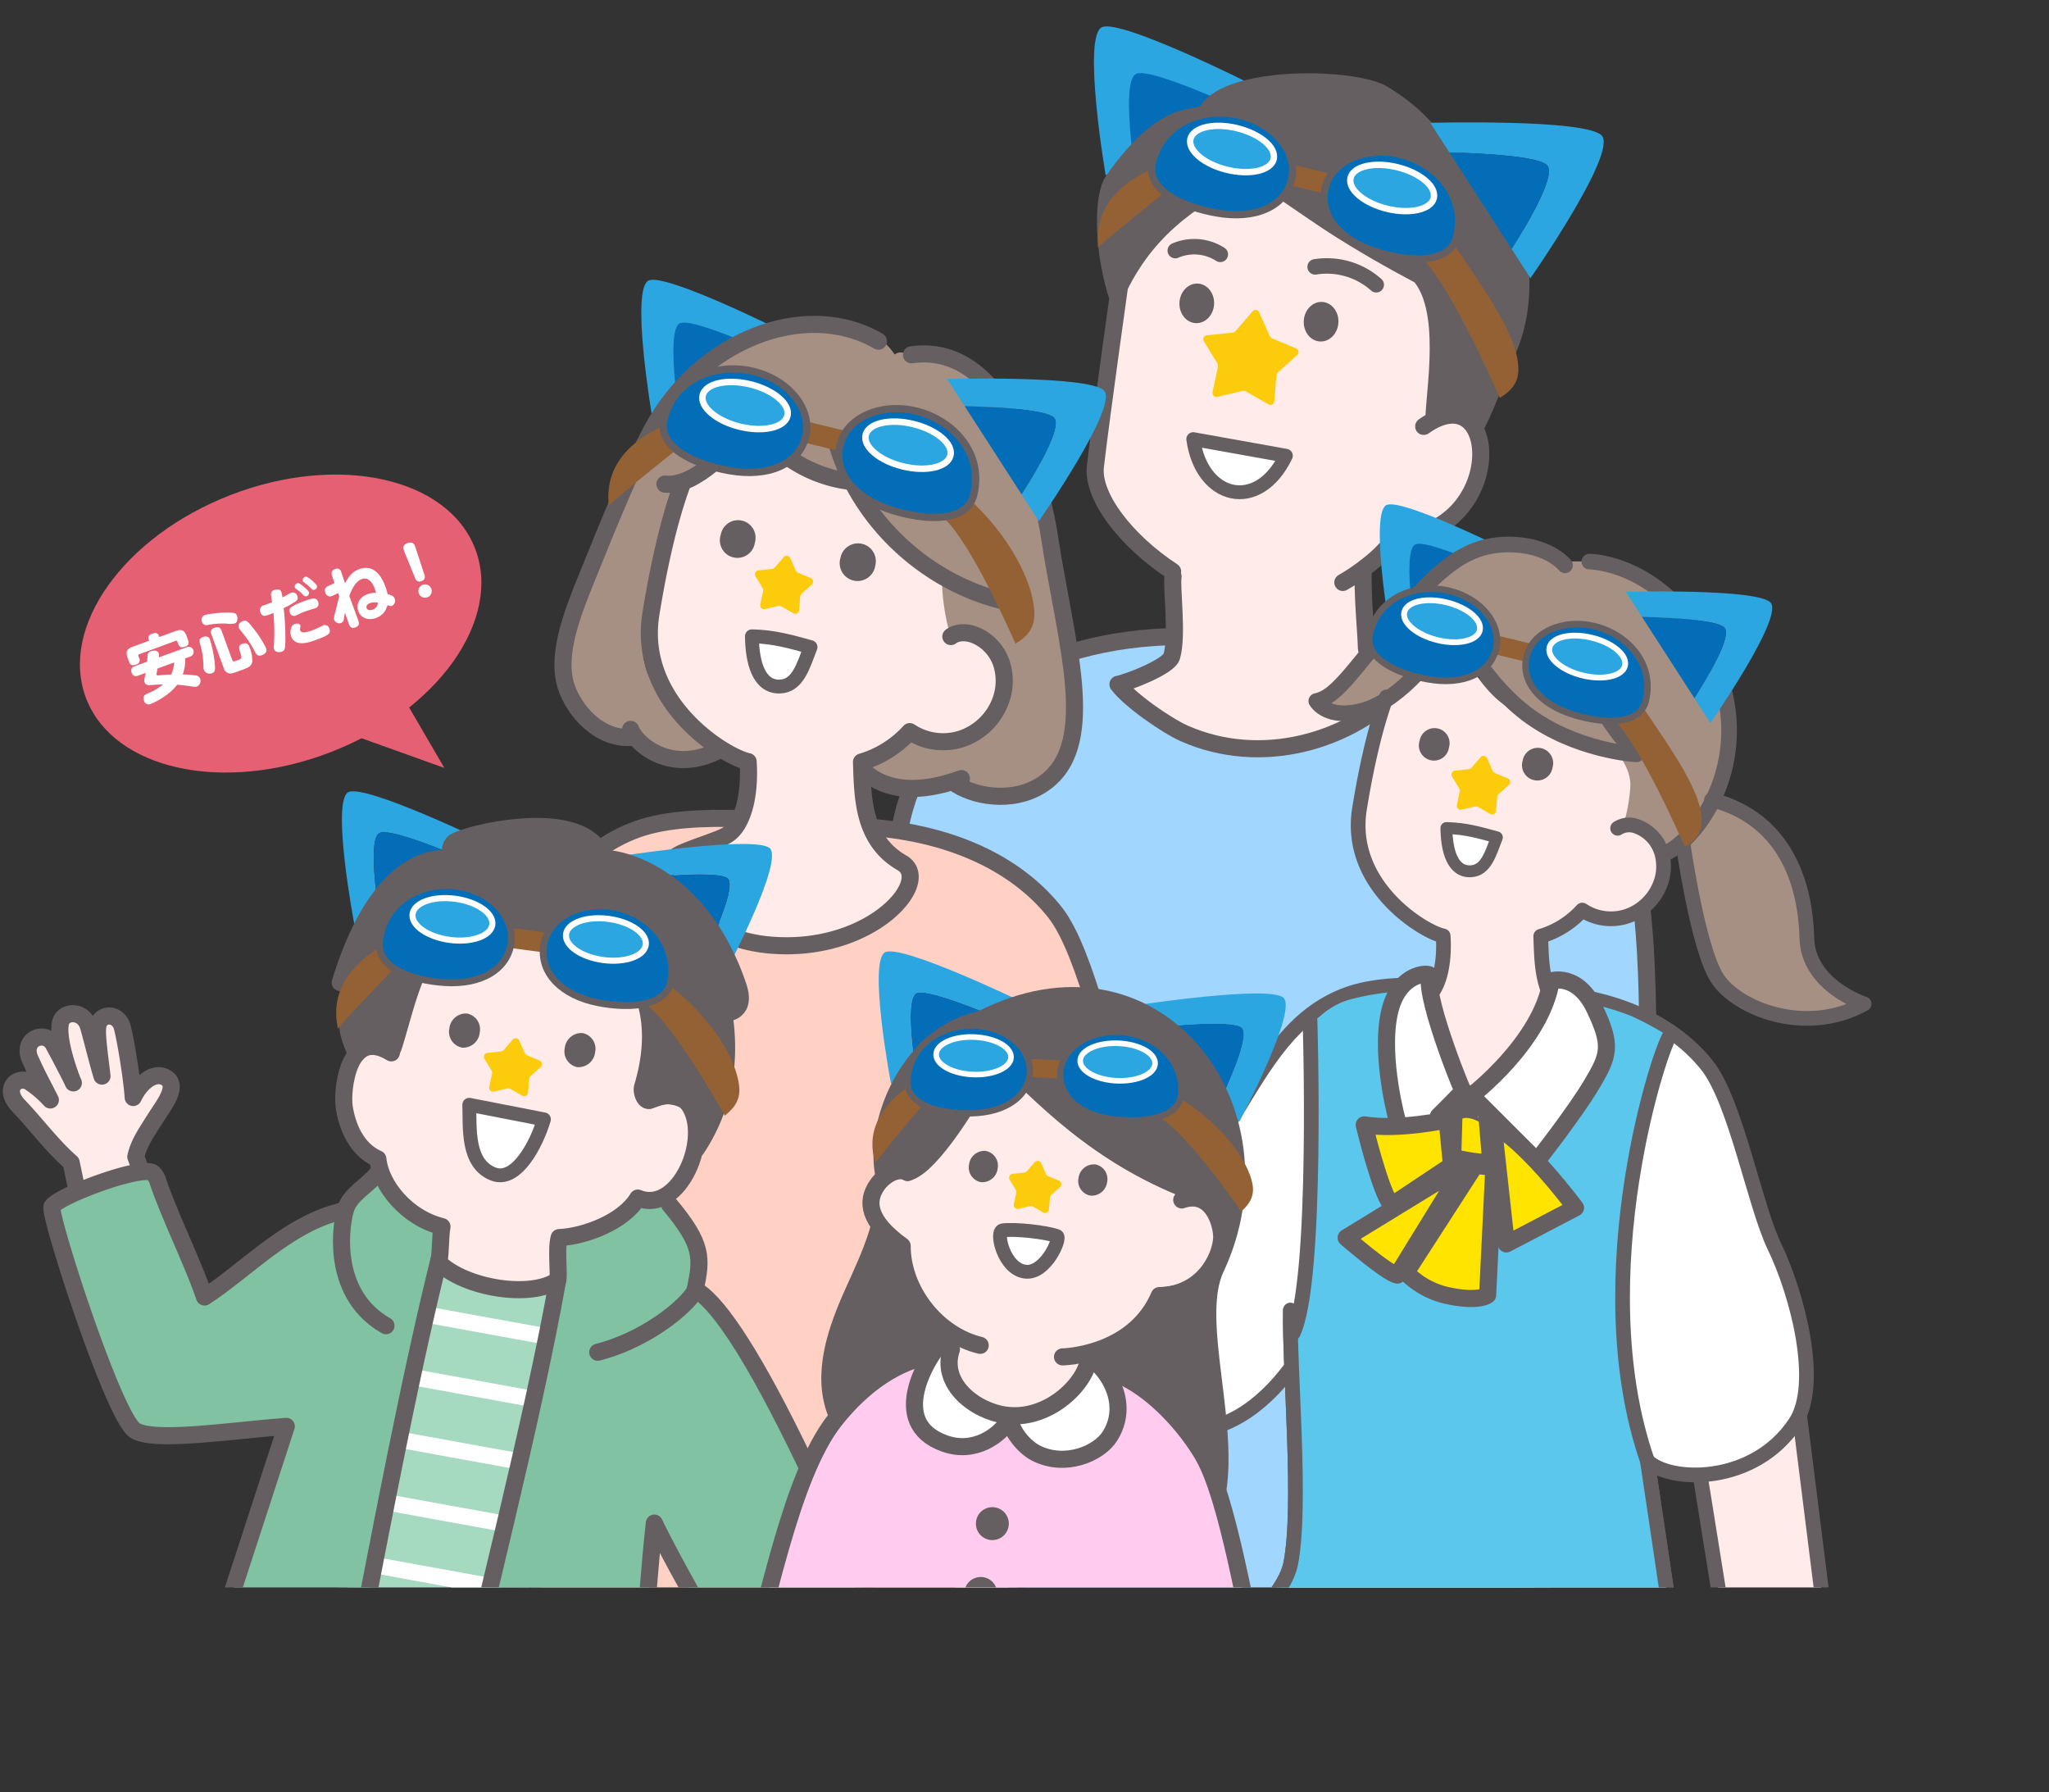 <svg xmlns="http://www.w3.org/2000/svg" xmlns:xlink="http://www.w3.org/1999/xlink" width="600.271" height="524.946" viewBox="0 0 600.271 524.946">
  <rect x="0" y="0" width="600.271" height="524.946" fill="#333333" stroke="none"/>
  <defs>
    <clipPath id="clip-path">
      <rect id="長方形_415" data-name="長方形 415" width="600.27" height="464.966" fill="none"/>
    </clipPath>
    <clipPath id="clip-path-2">
      <rect id="長方形_420" data-name="長方形 420" width="600.271" height="524.946" fill="none"/>
    </clipPath>
    <clipPath id="clip-path-3">
      <rect id="長方形_421" data-name="長方形 421" width="117.612" height="87.285" fill="none"/>
    </clipPath>
  </defs>
  <g id="グループ_29216" data-name="グループ 29216" transform="translate(-815.974 -13750)">
    <g id="グループ_388" data-name="グループ 388" transform="translate(815.974 13750)">
      <g id="グループ_385" data-name="グループ 385">
        <g id="グループ_384" data-name="グループ 384" clip-path="url(#clip-path)">
          <path id="パス_6586" data-name="パス 6586" d="M323.915,51.345s-7.044-41.279-.966-43.438S366.62,24.681,366.62,24.681Z" fill="#2ca6e0"/>
          <path id="パス_6587" data-name="パス 6587" d="M333.736,58.715s-6.174-35.287-.766-37.147S371.761,35.82,371.761,35.82Z" fill="#036eb7"/>
          <path id="パス_6588" data-name="パス 6588" d="M290.293,478.464c22.548,10.26,59.773,12.514,91.02,9.445,22.859-2.245,31.723-6.786,56.205-16.828,10.37-4.253,40.3-21.7,40.3-32.9,0-24.464,9.971-143.662,1.548-182.5-8.411-38.785-61.629-66.382-79.112-67.035-21.62-.808-37.054-2.939-58.057-2.147-43.289,1.631-71.055,24.018-77.9,53.079-7.949,33.742-30.05,215.054,13.077,222.151" fill="#a1d6ff"/>
          <path id="パス_6589" data-name="パス 6589" d="M290.293,478.464c22.548,10.26,59.773,12.514,91.02,9.445,22.859-2.245,31.723-6.786,56.205-16.828,10.37-4.253,40.3-21.7,40.3-32.9,0-24.464,9.971-143.662,1.548-182.5-8.411-38.785-61.629-66.382-79.112-67.035-21.62-.808-37.054-2.939-58.057-2.147-43.289,1.631-71.055,24.018-77.9,53.079-7.949,33.742-30.05,215.054,13.077,222.151" fill="none" stroke="#655f61" stroke-linecap="round" stroke-linejoin="round" stroke-width="5.007"/>
          <line id="線_83" data-name="線 83" x1="5.888" y2="153.395" transform="translate(422.582 294.461)" fill="none" stroke="#655f61" stroke-linecap="round" stroke-linejoin="round" stroke-width="5.007"/>
          <path id="パス_6590" data-name="パス 6590" d="M327.514,200.44c4.162-1.525,14.1-4.022,15.744-8.137,3-7.472-.069-15.423.4-23.459-11.825-8.4-23.3-22.673-22.748-32.281,1.024-17.664,7.194-53.307,8.6-62.34,9.388-19.163,28-29.51,43.351-21.183,43.582-18.927,50.554,37.507,44.812,71.67,21.361-14.993,25.287,32.5-9.98,34.194-3.256,4.258-5.659,7.959-8.34,9.321-.621,6.519.588,13.769.906,20.413,2.643,4.019,7.324,7.484,10.57,11.036.571.625-13.911,25.964-53.854,18.4-10.075-1.907-24.669-9.14-29.452-17.638" fill="#ffebe9"/>
          <path id="パス_6591" data-name="パス 6591" d="M433.876,126.808c2.071-1.784,8.93-20.6,10.049-23.091,7.31-16.305,3.688-36.6-1.27-45.347-3.489-6.156-11.422-12.567-17.973-15.241-4.347-7.309-10.371-13.016-18.435-17.861-8.917-5.357-46.792-6.26-54.333,5.45-1.59,2.469-11.453-2.74-27.934,20.872-3.838,5.5-3.51,22.6,1.248,36.748,1.439.714,1.2.378,3.135.66,8.344-19.613,21.326-27.931,36.936-36.474,7.392,3.882,16.4,10.685,24.2,15.7s16.193,9.857,24.934,14.5c8.151,10.5,2.335,36.508,3.236,41.99,3.312-3.77,13.2-4.408,16.211,2.1" fill="#655f61"/>
          <path id="パス_6592" data-name="パス 6592" d="M417.083,124.892c22.64-16.074,24.65,31.524-8.7,32.806-3.186,5.137-10.8,10.54-14.989,12.9" fill="none" stroke="#655f61" stroke-linecap="round" stroke-linejoin="round" stroke-width="5.007"/>
          <path id="パス_6593" data-name="パス 6593" d="M329.2,74.918c-1.1,8.337-6.215,44.074-8.295,61.644-1.042,8.8,8.879,21.806,22.621,30.817" fill="none" stroke="#655f61" stroke-linecap="round" stroke-linejoin="round" stroke-width="5.007"/>
          <path id="パス_6594" data-name="パス 6594" d="M399.343,168.225c-.125,7.723.848,16.765.954,21.587.047,2.168,8.672,9.264,11.593,10.391-16.223,17.449-42.713,24.492-65,14.593-5.145-2.285-16.029-9.829-19.376-14.356,3.054-.59,14.856-5.156,15.744-8.137,1.838-6.165-.143-20.258.4-23.459" fill="none" stroke="#655f61" stroke-linecap="round" stroke-linejoin="round" stroke-width="5.007"/>
          <path id="パス_6595" data-name="パス 6595" d="M286.877,397.8c-5.34-8.568-14.192-18.9-19.532-27.473,3.186-2.526,3.737-7.341,2.387-11.176s-3.089-.732-5.865-3.7c3.252-14.636,16.5-32.126,18.443-34.052" fill="none" stroke="#655f61" stroke-linecap="round" stroke-linejoin="round" stroke-width="5.047"/>
          <path id="パス_6596" data-name="パス 6596" d="M349.572,128.619c2.431,17.565,19.025,21.724,27.143,4.866Z" fill="#fff"/>
          <path id="パス_6597" data-name="パス 6597" d="M349.572,128.619c2.431,17.565,19.025,21.724,27.143,4.866Z" fill="none" stroke="#655f61" stroke-linecap="round" stroke-linejoin="round" stroke-width="4.054"/>
          <path id="パス_6598" data-name="パス 6598" d="M385.277,78.165a21.732,21.732,0,0,1,17.9,5.244" fill="none" stroke="#655f61" stroke-linecap="round" stroke-linejoin="round" stroke-width="4.53"/>
          <path id="パス_6599" data-name="パス 6599" d="M357.5,74.5a14.142,14.142,0,0,0-13.193-1.1" fill="none" stroke="#655f61" stroke-linecap="round" stroke-linejoin="round" stroke-width="4.53"/>
          <path id="パス_6600" data-name="パス 6600" d="M381.952,93.92c.2-3.2,2.626-5.653,5.425-5.481s4.91,2.9,4.713,6.1-2.626,5.653-5.425,5.481-4.91-2.906-4.713-6.105" fill="#655f61"/>
          <path id="パス_6601" data-name="パス 6601" d="M345.538,88.544c.2-3.2,2.626-5.653,5.425-5.481s4.91,2.9,4.713,6.1-2.626,5.653-5.425,5.481-4.91-2.906-4.713-6.105" fill="#655f61"/>
          <path id="パス_6602" data-name="パス 6602" d="M469.192,39.65c-4.926-4.884-50.177-3.673-50.177-3.673l5.584,8.659c11.686.332,26.039,1.245,28.586,3.72,2.662,2.585-4.349,15.076-10.331,24.583l5.508,8.54s25.756-36.945,20.83-41.829" fill="#2ca6e0"/>
          <path id="パス_6603" data-name="パス 6603" d="M453.185,48.355c-2.546-2.474-16.9-3.388-28.585-3.72l18.254,28.3c5.982-9.507,12.993-22,10.331-24.583" fill="#036eb7"/>
          <path id="パス_6604" data-name="パス 6604" d="M191.019,121.876s-6.448-37.788-.884-39.765,39.977,15.356,39.977,15.356Z" fill="#2ca6e0"/>
          <path id="パス_6605" data-name="パス 6605" d="M200.009,128.623s-5.652-32.3-.7-34.005,35.51,13.046,35.51,13.046Z" fill="#036eb7"/>
          <path id="パス_6606" data-name="パス 6606" d="M315.425,461.419s-14.762-92.532-15.255-93.9c9.188-5.914,37.645-2.575,37.645-2.575l12.082,96.48" fill="#ffebe9"/>
          <path id="パス_6607" data-name="パス 6607" d="M315.425,461.419s-14.762-92.532-15.255-93.9c9.188-5.914,37.645-2.575,37.645-2.575l12.082,96.48" fill="none" stroke="#655f61" stroke-linecap="round" stroke-linejoin="round" stroke-width="5.047"/>
          <path id="パス_6608" data-name="パス 6608" d="M167.166,350.47c-.4,19.782,4.008,66.829.081,86.342-1.827,9.082-12.075,17.431-12.353,20.924-.536,6.739,2.66,13.723,7.5,15.739,78.236,32.6,139.6,17.663,138.848,12.639-8.684-58.255-12.557-84.386-12.557-84.386,7.45,7.45,36.256,8.428,50.392-12.987,8.642-13.091.777-43.533-7.122-59.933-6.808-14.137-13.171-49.3-22.906-61.605s-27.527-23.148-55.715-25.02c-23.039-1.53-50.411-5.1-66.573.683-18.887,6.752-28.066,23.737-38.6,40.8s-15.571,38.27-29.293,52.9c-6.5,6.925-11.1,11.786-15.458,21.117-6.711,14.366,9.319,31.278,25.028,33.422s29.168-7.991,38.653-20.7" fill="#ffd0c4"/>
          <path id="パス_6609" data-name="パス 6609" d="M167.166,350.47c-.4,19.782,4.008,66.829.081,86.342-1.827,9.082-12.075,17.431-12.353,20.924-.536,6.739,2.66,13.723,7.5,15.739,78.236,32.6,139.6,17.663,138.848,12.639-8.684-58.255-12.557-84.386-12.557-84.386,7.45,7.45,36.256,8.428,50.392-12.987,8.642-13.091.777-43.533-7.122-59.933-6.808-14.137-13.171-49.3-22.906-61.605s-27.527-23.148-55.715-25.02c-23.039-1.53-50.411-5.1-66.573.683-18.887,6.752-28.066,23.737-38.6,40.8s-15.571,38.27-29.293,52.9c-6.5,6.925-11.1,11.786-15.458,21.117-6.711,14.366,9.319,31.278,25.028,33.422s29.168-7.991,38.653-20.7" fill="none" stroke="#655f61" stroke-linecap="round" stroke-linejoin="round" stroke-width="5.007"/>
          <path id="パス_6610" data-name="パス 6610" d="M278.565,186.441c1.889-1.427,4.561-1.348,6.788-.545a13.659,13.659,0,0,1,8.07,8.484,16.762,16.762,0,0,1-.653,11.829,18.521,18.521,0,0,1-11.243,10.247,17.6,17.6,0,0,1-15-2.166,30.9,30.9,0,0,1-14.136,8.9c-1.065,34.632,16.784,26.765,14.191,33.518-.654,1.7-3.759,12.291-15.324,16.811-22.554,8.814-52.459-2.444-54.891-13.358-2.684-12.049,9.163-11.334,16.4-15.444,5.054-2.871,7.058-12.354,6.407-21.646-6.633-1.345-34.268-15.506-30.114-41.557,1.873-11.748,6.6-28.429,10.489-39.33,8.229-3.311,14.56-9.985,20.349-17.308,5.572,9.07,15.773,15.121,28.129,16.554l10.5,12.51a50.123,50.123,0,0,0,7.622,7.838,50.031,50.031,0,0,0,7.484,4.455l14.932,7.752c-3.278,3.573-6.172,7.5-10,12.452" fill="#ffebe9"/>
          <path id="パス_6611" data-name="パス 6611" d="M211.987,219.827c-7.386-3.46-12.7-9.092-17.7-15.535a32,32,0,0,1-4.465-6.906c-2.651-6.239-1.112-13.373.464-19.966q4.263-17.826,8.525-35.651c7.945-3.429,15.322-11.019,21.061-17.5,8.23,6.8,18.22,14.893,29.1,17.251,3.875,4.536,7.307,10.242,11.535,15.351s9.331,9.642,15.416,12.277a63.8,63.8,0,0,0,2.634,17.514c4.2-.728,6.9-1.791,10.1,1.038a15.848,15.848,0,0,1,4.121,18.51c-2.539,4.817-10.56,16.827-26.22,9.914a23.835,23.835,0,0,1-14.153,6.851c.465,8.821,21.4,10.359,26.187,6.1,10.155,3.045,20.218,6.758,28.053-.235,12.688-11.322,6.976-31-.084-77.384C304.9,140.588,296.49,98.2,266.614,103.627c-1.761-.212-3.119-.889-4.514.208-4.042-6.2-11.252-8.478-18.771-9.477-12.164-1.616-34.571,5.849-43.873,18.594C183.28,135.116,177.132,157.1,166.8,182.515c-8.908,21.918,10.281,34.943,18.9,33.4,8.956,12.368,27.354,4.413,26.284,3.912" fill="#a69083"/>
          <path id="パス_6612" data-name="パス 6612" d="M199.853,141.751c-4.2,11.339-7.3,26.394-9.175,38.142-4.154,26.051,21.856,41.838,28.489,43.182.651,9.292-1.353,18.775-6.406,21.646-2.637,1.5-10.856,3.906-14,5.633-11.251,6.183,4.3,24.375,26.489,26.419,29.736,2.74,48.294-18.7,38.972-24.052-11.593-6.651-11.482-19.363-11.838-29.527a30.9,30.9,0,0,0,14.136-8.9,17.594,17.594,0,0,0,15,2.166,18.518,18.518,0,0,0,11.243-10.247,16.762,16.762,0,0,0,.653-11.829,13.662,13.662,0,0,0-8.069-8.484c-2.227-.8-4.9-.881-6.789.545" fill="none" stroke="#655f61" stroke-linecap="round" stroke-linejoin="round" stroke-width="5.007"/>
          <path id="パス_6613" data-name="パス 6613" d="M194.786,141.795c9.047,1.012,19.577-11.061,25.2-17.384" fill="none" stroke="#655f61" stroke-linecap="round" stroke-linejoin="round" stroke-width="5.007"/>
          <path id="パス_6614" data-name="パス 6614" d="M216.836,115.881a39.769,39.769,0,0,0,32.871,25.2" fill="none" stroke="#655f61" stroke-linecap="round" stroke-linejoin="round" stroke-width="5.007"/>
          <path id="パス_6615" data-name="パス 6615" d="M245.263,130.215c7.23,24.387,29.607,43.562,54.813,46.971" fill="none" stroke="#655f61" stroke-linecap="round" stroke-linejoin="round" stroke-width="5.007"/>
          <path id="パス_6616" data-name="パス 6616" d="M267.022,103.915c29.369-4.091,38.742,42.274,40.4,53.135,4.693,30.829,14.314,59.966-.781,71.784-8.269,6.475-20.071,4.92-26.333,1" fill="none" stroke="#655f61" stroke-linecap="round" stroke-linejoin="round" stroke-width="5.007"/>
          <path id="パス_6617" data-name="パス 6617" d="M253.3,226.1c6.364,5.522,15.8,6.525,28.36,1.944" fill="none" stroke="#655f61" stroke-linecap="round" stroke-linejoin="round" stroke-width="5.007"/>
          <path id="パス_6618" data-name="パス 6618" d="M257.34,99.933c-21.682-12.59-52.486-.01-66.3,25.847-6.318,11.824-12.342,26.6-19.394,44.1-3.5,8.683-8.784,21.525-5.88,30.9,2.277,7.349,9.931,16.291,19.942,15.13" fill="none" stroke="#655f61" stroke-linecap="round" stroke-linejoin="round" stroke-width="5.007"/>
          <path id="パス_6619" data-name="パス 6619" d="M184.743,213.63c1.636,4.421,12.011,13.4,25.934,6.067" fill="none" stroke="#655f61" stroke-linecap="round" stroke-linejoin="round" stroke-width="5.007"/>
          <path id="パス_6620" data-name="パス 6620" d="M237.452,189.542c-5.556-1.532-10.613-3.043-17.177-3.173.085,7.459,1.944,14.945,8.229,14.715,5.271-.194,6.811-6.066,8.948-11.542" fill="#fff"/>
          <path id="パス_6621" data-name="パス 6621" d="M237.452,189.542c-5.556-1.532-10.613-3.043-17.177-3.173.085,7.459,1.944,14.945,8.229,14.715C233.775,200.89,235.315,195.018,237.452,189.542Z" fill="none" stroke="#655f61" stroke-linecap="round" stroke-linejoin="round" stroke-width="4.054"/>
          <path id="パス_6622" data-name="パス 6622" d="M221.14,158.957a5.135,5.135,0,1,0-9.981-2.346,5.149,5.149,0,1,0,9.981,2.346" fill="#655f61"/>
          <path id="パス_6623" data-name="パス 6623" d="M256.4,165.755a5.225,5.225,0,1,0-10.167-2.385,5.236,5.236,0,1,0,10.167,2.385" fill="#655f61"/>
          <path id="パス_6624" data-name="パス 6624" d="M225.419,248.356c-4.532-3.505-41.5,2.071-41.5,2.071l5.454,6.532c9.612-.912,21.47-1.616,23.808.154,2.444,1.85-2.038,12.8-5.979,21.2l5.38,6.443s17.37-32.891,12.838-36.4" fill="#2ca6e0"/>
          <path id="パス_6625" data-name="パス 6625" d="M213.18,257.113c-2.338-1.77-14.2-1.066-23.808-.154l17.83,21.35c3.94-8.4,8.422-19.346,5.978-21.2" fill="#036eb7"/>
          <path id="パス_6626" data-name="パス 6626" d="M102.2,231.946c5.363-2.016,39.055,14.19,39.055,14.19l-7.135,4.638c-8.918-3.7-20.044-7.862-22.8-6.858-2.88,1.049-1.818,12.832-.523,22.018l-7.037,4.574s-6.924-36.546-1.561-38.562" fill="#2ca6e0"/>
          <path id="パス_6627" data-name="パス 6627" d="M111.32,243.916c2.755-1,13.881,3.158,22.8,6.858L110.8,265.933c-1.295-9.186-2.357-20.968.523-22.017" fill="#036eb7"/>
          <path id="パス_6628" data-name="パス 6628" d="M118.836,364.605c-12.484,44.828-16.485,94.575-21.195,140.839l47.783,8.145,28.634-140.545Z" fill="#a5d9c0"/>
          <path id="パス_6629" data-name="パス 6629" d="M118.836,364.605c-12.484,44.828-16.485,94.575-21.195,140.839l47.783,8.145,28.634-140.545Z" fill="none" stroke="#655f61" stroke-linecap="round" stroke-linejoin="round" stroke-width="5.007"/>
          <line id="線_84" data-name="線 84" x2="40.569" y2="7.381" transform="translate(124.024 384.877)" fill="none" stroke="#fff" stroke-linecap="round" stroke-linejoin="round" stroke-width="4.769"/>
          <line id="線_85" data-name="線 85" x2="40.569" y2="7.381" transform="translate(118.848 402.97)" fill="none" stroke="#fff" stroke-linecap="round" stroke-linejoin="round" stroke-width="4.769"/>
          <line id="線_86" data-name="線 86" x2="40.569" y2="7.381" transform="translate(113.672 421.063)" fill="none" stroke="#fff" stroke-linecap="round" stroke-linejoin="round" stroke-width="4.769"/>
          <line id="線_87" data-name="線 87" x2="40.569" y2="7.381" transform="translate(108.496 439.156)" fill="none" stroke="#fff" stroke-linecap="round" stroke-linejoin="round" stroke-width="4.769"/>
          <line id="線_88" data-name="線 88" x2="40.569" y2="7.381" transform="translate(103.32 457.249)" fill="none" stroke="#fff" stroke-linecap="round" stroke-linejoin="round" stroke-width="4.769"/>
          <path id="パス_6630" data-name="パス 6630" d="M58.985,389.333c-6.559-16.819-13.118-33.638-19.192-50.522.847-4.03,3.376-7.461,5.536-10.968s7.012-9.32,3.708-11.886-7.715.7-10.016,5.5c-.407-6.478-2.785-20.045-3.476-21.429-1.775-3.558-6.229-3.086-6.875.463-.461,2.528.624,9.393,1.208,14.7-1.39-4.528-3.513-13.331-4.087-14.924-1.627-4.52-7.184-4.122-8.02-.872-1.358,5.275,3.612,17.777,3.719,17.784s-3.873-7.723-5.875-11.347c-2.363-4.278-9.413-1.541-6.806,4.342,2.049,4.626,3.663,7.488,5.944,12a33.418,33.418,0,0,0-6.088-5.237c-3.286-2.061-8.219,1.726-3.132,7.039,5.033,5.258,9.576,11.482,15.324,16.553L32.093,394.74" fill="#ffebe9"/>
          <path id="パス_6631" data-name="パス 6631" d="M58.985,389.333c-6.559-16.819-13.118-33.638-19.192-50.522.847-4.03,3.376-7.461,5.536-10.968s7.012-9.32,3.708-11.886-7.715.7-10.016,5.5c-.407-6.478-2.785-20.045-3.476-21.429-1.775-3.558-6.229-3.086-6.875.463-.461,2.528.624,9.393,1.208,14.7-1.39-4.528-3.513-13.331-4.087-14.924-1.627-4.52-7.184-4.122-8.02-.872-1.358,5.275,3.612,17.777,3.719,17.784s-3.873-7.723-5.875-11.347c-2.363-4.278-9.413-1.541-6.806,4.342,2.049,4.626,3.663,7.488,5.944,12a33.418,33.418,0,0,0-6.088-5.237c-3.286-2.061-8.219,1.726-3.132,7.039,5.033,5.258,9.576,11.482,15.324,16.553L32.093,394.74" fill="none" stroke="#655f61" stroke-linecap="round" stroke-linejoin="round" stroke-width="5.007"/>
          <path id="パス_6632" data-name="パス 6632" d="M232.964,422.422c4.375,10.745,29.752,61.544,28.8,63-.852,1.3-26.321,18.135-35.044,19.882-2.7.541-30.394-49.117-35.031-59.188-3.012,28.1-3.215,47.988-6.227,76.084-14.9,1.254-39.507-2.678-54.1-5.825,9.685-42.4,24.223-100.888,32.168-143.338.5-2.323-.215-8.229.29-10.552,9.413-1.238,18.256-4.823,23.464-12.761a15.7,15.7,0,0,0,6.3,1.608,3.876,3.876,0,0,1,1.746.31,3.436,3.436,0,0,1,1.027,1.038c2.38,3.213,6.93,11.825,7.882,15.408,2.419,9.094,0,9.625-.568,9.659-.316.019,16.33,12.818,29.3,44.672" fill="#80c2a2"/>
          <path id="パス_6633" data-name="パス 6633" d="M128.63,368.9c-10.32,41.38-21.352,102.437-29.292,142.568-14.607-3.1-28.648-5.836-41.725-13.077l26.256-80.6c-17.739,1.384-38.57,4.646-44.278,1.228C33.383,415.3,14.305,356.1,15.231,353.5c1.032-2.893,26.436-12.5,29.588-9.918a5.678,5.678,0,0,1,1.5,2.648c3.72,10.7,9.881,22.948,13.6,33.653C77.943,364.4,95.069,353.4,100.08,352.2c2.5-.6,7.166-6.832,10.825-9.194,2.43,4.036,10.559,15.957,18.574,16.274-.2,2.744-.5,8.241-.849,9.626" fill="#80c2a2"/>
          <path id="パス_6634" data-name="パス 6634" d="M196.188,352.86c9.766,11.733,9.456,15.476,7.478,24.89-.559,2.656-12.146,14.052-28.546,18.324" fill="none" stroke="#655f61" stroke-linecap="round" stroke-linejoin="round" stroke-width="5.007"/>
          <path id="パス_6635" data-name="パス 6635" d="M110.75,343.478c-3.049,3.943-8.393,6.3-9.652,11.133-1.669,6.415-3.378,24.946,11.969,33.687" fill="none" stroke="#655f61" stroke-linecap="round" stroke-linejoin="round" stroke-width="5.007"/>
          <path id="パス_6636" data-name="パス 6636" d="M194.479,281.993c2.8,6.087,3.9,27.353-4.211,40.285,3.36-1.861,9.089-2.075,11.38,1.051,7.1,9.686-2.706,32.612-14.8,27.587-4.136,6.956-15.532,11.242-23.033,11.572-.976,3.515.088,10.5-.44,12.5-7.816,5.437-27.069,2.385-34.816-5.185.591-3.113.383-7.551.922-10.53-10.4-2.568-18.04-12.1-18.781-19.821-6.3-2.76-9.013-9.587-9.865-15.232-.745-4.934,1.163-23.681,13.809-15.84-5.478-15.634,11.537-45.088,18.815-49.27,6.419-3.687,53.25,5.985,61.022,22.88" fill="#ffebe9"/>
          <path id="パス_6637" data-name="パス 6637" d="M194.479,281.993c2.8,6.087,3.9,27.353-4.211,40.285,3.36-1.861,9.089-2.075,11.38,1.051,7.1,9.686-2.706,32.612-14.8,27.587-4.136,6.956-15.532,11.242-23.033,11.572-.976,3.515.088,10.5-.44,12.5-7.816,5.437-27.069,2.385-34.816-5.185.591-3.113.383-7.551.922-10.53-10.4-2.568-18.04-12.1-18.781-19.821-6.3-2.76-9.013-9.587-9.865-15.232-.745-4.934,1.163-23.681,13.809-15.84-5.478-15.634,11.537-45.088,18.815-49.27C139.876,255.426,186.707,265.1,194.479,281.993Z" fill="none" stroke="#655f61" stroke-linecap="round" stroke-linejoin="round" stroke-width="5.007"/>
          <path id="パス_6638" data-name="パス 6638" d="M204.041,336.484c8.493-12.774,10.172-26.7,7.9-40.381,1.591,1.165,4.021-.156,4.67-2.017s.069-3.907-.575-5.77c-3.174-9.181-7.994-17.911-14.883-24.759s-15.953-11.714-24.562-12.228c-5.178-15.962-40.857-6.942-43.6-4.569-1.542,1.332-1.428,4.466.563,4.9-11.273-1.778-24.749,6.361-33.883,36.131a10.981,10.981,0,0,0,5.54,0c-3.985,8.572-4.8,12.371-.738,20.906,3.337-5.21,9.877-.96,10.167-.939.793.059,4.117-15.084,7.305-22.072,3.044-6.674,10.324-16.2,18.648-20.113,14.776,5.433,27.649,16.84,33.414,21.448,3.382,2.7,7.111-2.888,7.546-5.968,8.471,7.8,11.59,20.948,6.693,37.293-.427,1.426.593,4.348,2.021,3.928,2.27-.667,3.858-1.59,6.324-1.268,8.314,1.088,8.253,8.035,7.449,15.475" fill="#655f61"/>
          <path id="パス_6639" data-name="パス 6639" d="M204.041,336.484c8.493-12.774,10.172-26.7,7.9-40.381,1.591,1.165,4.021-.156,4.67-2.017s.069-3.907-.575-5.77c-3.174-9.181-7.994-17.911-14.883-24.759s-15.953-11.714-24.562-12.228c-5.178-15.962-40.857-6.942-43.6-4.569-1.542,1.332-1.428,4.466.563,4.9-11.273-1.778-24.749,6.361-33.883,36.131a10.981,10.981,0,0,0,5.54,0c-3.985,8.572-4.8,12.371-.738,20.906,3.337-5.21,9.877-.96,10.167-.939.793.059,4.117-15.084,7.305-22.072,3.044-6.674,10.324-16.2,18.648-20.113,14.776,5.433,27.649,16.84,33.414,21.448,3.382,2.7,7.111-2.888,7.546-5.968,8.471,7.8,11.59,20.948,6.693,37.293-.427,1.426.593,4.348,2.021,3.928,2.27-.667,3.858-1.59,6.324-1.268C204.906,322.1,204.845,329.044,204.041,336.484Z" fill="none" stroke="#655f61" stroke-linecap="round" stroke-linejoin="round" stroke-width="5.007"/>
          <path id="パス_6640" data-name="パス 6640" d="M101.1,354.612c-15.759,2.936-29.024,17.442-41.176,25.275-3.719-10.7-9.881-22.949-13.6-33.653a5.678,5.678,0,0,0-1.5-2.648C41.667,341,16.263,350.611,15.231,353.5c-.926,2.6,18.152,61.8,24.36,65.515,5.709,3.418,26.54.157,44.278-1.228q-13.128,40.3-26.255,80.6c13.076,7.241,26.9,10.75,41.5,13.854C107.634,469.6,118.31,410.282,128.63,368.9" fill="none" stroke="#655f61" stroke-linecap="round" stroke-linejoin="round" stroke-width="5.007"/>
          <path id="パス_6641" data-name="パス 6641" d="M203.665,377.75c5.758,2.964,15.321,16.285,29.3,44.672,5.125,10.407,29.752,61.544,28.8,63-.852,1.3-26.321,18.135-35.044,19.882-2.7.541-30.394-49.118-35.031-59.189-3.012,28.1-3.215,47.989-6.227,76.085-14.9,1.254-39.507-2.678-54.1-5.825,9.685-42.4,24.5-99.408,32.019-141.388" fill="none" stroke="#655f61" stroke-linecap="round" stroke-linejoin="round" stroke-width="5.007"/>
          <path id="パス_6642" data-name="パス 6642" d="M137.478,323.587c.216,6.761-.771,17.169,6.97,20.261,6.764,2.7,12.727-8.63,14.9-15.989Z" fill="#fff"/>
          <path id="パス_6643" data-name="パス 6643" d="M137.478,323.587c.216,6.761-.771,17.169,6.97,20.261,6.764,2.7,12.727-8.63,14.9-15.989Z" fill="none" stroke="#655f61" stroke-linecap="round" stroke-linejoin="round" stroke-width="4.054"/>
          <path id="パス_6644" data-name="パス 6644" d="M140.544,302.387a4.7,4.7,0,0,0-3.78-5.532,4.883,4.883,0,0,0-5.133,4.468,4.7,4.7,0,0,0,3.78,5.532,4.883,4.883,0,0,0,5.133-4.468" fill="#655f61"/>
          <path id="パス_6645" data-name="パス 6645" d="M174.341,308.221a4.7,4.7,0,0,0-3.634-5.626,4.887,4.887,0,0,0-5.246,4.34,4.7,4.7,0,0,0,3.634,5.626,4.888,4.888,0,0,0,5.246-4.34" fill="#655f61"/>
          <path id="パス_6646" data-name="パス 6646" d="M407.121,184.54s-5.947-34.854-.816-36.677,36.873,14.163,36.873,14.163Z" fill="#2ca6e0"/>
          <path id="パス_6647" data-name="パス 6647" d="M415.413,190.763s-5.213-29.795-.646-31.365,32.752,12.034,32.752,12.034Z" fill="#036eb7"/>
          <path id="パス_6648" data-name="パス 6648" d="M505.624,479.236s-12.7-79.63-13.128-80.811c7.907-5.09,32.4-2.216,32.4-2.216l10.4,83.027" fill="#ffebe9"/>
          <path id="パス_6649" data-name="パス 6649" d="M505.624,479.236s-12.7-79.63-13.128-80.811c7.907-5.09,32.4-2.216,32.4-2.216l10.4,83.027" fill="none" stroke="#655f61" stroke-linecap="round" stroke-linejoin="round" stroke-width="4.343"/>
          <path id="パス_6650" data-name="パス 6650" d="M378.037,383.757c-.345,17.024,3.449,57.511.07,74.3-1.573,7.815-10.392,15-10.631,18.006-.461,5.8,2.289,11.81,6.452,13.545,67.328,28.055,120.133,15.2,119.489,10.877-7.474-50.133-10.807-72.62-10.807-72.62,6.412,6.411,31.2,7.252,43.366-11.177,7.437-11.265.668-37.462-6.129-51.575-5.859-12.166-11.335-42.426-19.712-53.016s-23.689-19.92-47.947-21.531c-19.826-1.316-43.381-4.384-57.29.588-16.253,5.81-24.153,20.427-33.221,35.114s-13.4,32.933-25.209,45.522c-5.59,5.96-9.552,10.143-13.3,18.173-5.774,12.362,8.02,26.916,21.539,28.762s25.1-6.877,33.263-17.811" fill="#fff"/>
          <path id="パス_6651" data-name="パス 6651" d="M378.037,383.757c-.345,17.024,3.449,57.511.07,74.3-1.573,7.815-10.392,15-10.631,18.006-.461,5.8,2.289,11.81,6.452,13.545,67.328,28.055,120.133,15.2,119.489,10.877-7.474-50.133-10.807-72.62-10.807-72.62,6.412,6.411,31.2,7.252,43.366-11.177,7.437-11.265.668-37.462-6.129-51.575-5.859-12.166-11.335-42.426-19.712-53.016s-23.689-19.92-47.947-21.531c-19.826-1.316-43.381-4.384-57.29.588-16.253,5.81-24.153,20.427-33.221,35.114s-13.4,32.933-25.209,45.522c-5.59,5.96-9.552,10.143-13.3,18.173-5.774,12.362,8.02,26.916,21.539,28.762s25.1-6.877,33.263-17.811" fill="none" stroke="#655f61" stroke-linecap="round" stroke-linejoin="round" stroke-width="4.309"/>
          <path id="パス_6652" data-name="パス 6652" d="M385.906,298.43A22.478,22.478,0,0,1,395,292.883a73.631,73.631,0,0,1,12.789-2.311l17.3,60.544,42.02-56.846a71.74,71.74,0,0,1,10.94,3.39,97.067,97.067,0,0,1,10.323,5.547l-12.891,54.728.808,41.9,6.306,30.128,10.823,70.526s-39.9,11.45-67.926,4.794-53.25-15.414-53.25-15.414l-4.764-13.8,11.421-19.83-.06-65.759,4.141-27.949Z" fill="#5cc7ed"/>
          <path id="パス_6653" data-name="パス 6653" d="M473.9,242.6a6.275,6.275,0,0,1,5.842-.469,11.757,11.757,0,0,1,6.944,7.3,14.423,14.423,0,0,1-.561,10.179,15.94,15.94,0,0,1-9.676,8.819,15.143,15.143,0,0,1-12.912-1.864,26.584,26.584,0,0,1-12.165,7.662c-.916,29.8,14.444,23.033,12.212,28.845-.562,1.465-3.234,10.577-13.187,14.467-19.409,7.585-37.881-2.9-39.974-12.293-2.31-10.369.622-8.956,6.849-12.494,4.348-2.47,6.073-10.631,5.513-18.627-5.708-1.157-29.49-13.344-25.915-35.763,1.612-10.11,5.681-24.464,9.027-33.846,7.081-2.849,13.353-13.834,18.335-20.136,4.8,7.805,12.306,23.464,22.939,24.7,3.013,3.588,6.469,1.967,9.482,5.556,2.021,2.407,14.6,3.993,17.1,5.9,1.987,1.521,3.449,3.559,5.67,4.712,4.283,2.224-1.2,4.412,3.083,6.635-2.821,3.075-5.311,6.453-8.6,10.716" fill="#ffebe9"/>
          <path id="パス_6654" data-name="パス 6654" d="M458.021,164.632s-8.756-8.17-23.5-3.928-22.912,18.954-28.906,25.408-13.5,19.237-19.5,19.734c0,0,5.179,3.406,14.258,1.675S424.8,182.238,424.8,182.238s14.2,32.447,48.956,38.3c0,0,4.3,4.712,3.84,10.2a49.229,49.229,0,0,1-1.444,8.86s12.737,2.046,12.044,10.428l4.763-3.578s4.376,31.139,10.092,40.05,25.9,17.033,43.061,7.531c0,0-16.437-5.33-16.775-19.257s-5.076-34.672-27.922-40.531c0,0,12.966-24.742-2.538-47.369s-32.348-23.026-40.852-22.24" fill="#a69083"/>
          <path id="パス_6655" data-name="パス 6655" d="M458.481,165.584s-4.847-6.268-16.932-6.094-20.017,6.895-33.036,22.417-17.094,22.225-22.893,23.423c0,0,3.209,5.8,14.03,2.668s21.884-17.3,24.585-23.618" fill="none" stroke="#655f61" stroke-linecap="round" stroke-linejoin="round" stroke-width="4.585"/>
          <path id="パス_6656" data-name="パス 6656" d="M423.718,178.47s9.1,19.7,23.456,30.607,32.212,11.884,32.212,11.884-13.954-13.727-15.99-29.655" fill="none" stroke="#655f61" stroke-linecap="round" stroke-linejoin="round" stroke-width="4.585"/>
          <path id="パス_6657" data-name="パス 6657" d="M488.938,249.413c11.443-6.6,25.7-31.07,12.005-58.021s-35.33-26.9-35.33-26.9" fill="none" stroke="#655f61" stroke-linecap="round" stroke-linejoin="round" stroke-width="4.585"/>
          <path id="パス_6658" data-name="パス 6658" d="M406.167,204.141c-3.613,9.758-6.284,22.714-7.9,32.823-3.574,22.419,18.809,36,24.517,37.162.56,8-1.165,16.157-5.513,18.627-2.269,1.29-7.606,2.739-10.31,4.225-2.144,13.874,1.968,21.6,21.059,23.359,25.59,2.357,41.561-16.1,33.538-20.7-9.976-5.723-9.88-16.663-10.187-25.41a26.584,26.584,0,0,0,12.165-7.662,15.143,15.143,0,0,0,12.912,1.864,15.94,15.94,0,0,0,9.676-8.819,14.423,14.423,0,0,0,.561-10.179,11.757,11.757,0,0,0-6.944-7.3,6.275,6.275,0,0,0-5.842.469" fill="none" stroke="#655f61" stroke-linecap="round" stroke-linejoin="round" stroke-width="4.309"/>
          <path id="パス_6659" data-name="パス 6659" d="M438.523,245.268c-4.781-1.318-9.133-2.619-14.782-2.731.073,6.419,1.673,12.862,7.082,12.663,4.536-.166,5.861-5.219,7.7-9.932" fill="#fff"/>
          <path id="パス_6660" data-name="パス 6660" d="M438.523,245.268c-4.781-1.318-9.133-2.619-14.782-2.731.073,6.419,1.673,12.862,7.082,12.663C435.359,255.034,436.684,249.981,438.523,245.268Z" fill="none" stroke="#655f61" stroke-linecap="round" stroke-linejoin="round" stroke-width="3.488"/>
          <path id="パス_6661" data-name="パス 6661" d="M424.486,218.948a4.419,4.419,0,1,0-8.589-2.019,4.431,4.431,0,1,0,8.589,2.019" fill="#655f61"/>
          <path id="パス_6662" data-name="パス 6662" d="M454.834,224.8a4.5,4.5,0,1,0-8.749-2.052,4.506,4.506,0,1,0,8.749,2.052" fill="#655f61"/>
          <path id="パス_6663" data-name="パス 6663" d="M418.717,285.05s-11.747-.737-12.288,16.022a89.014,89.014,0,0,0,3.784,29.193l11.353-1.622,5.438-10.8Z" fill="#fff"/>
          <path id="パス_6664" data-name="パス 6664" d="M454.232,288.01s7.88-4.778,14.367,10.359-11.353,32.977-11.353,32.977L449.678,340l-18.921-18.38,13.768-15.138Z" fill="#fff"/>
          <path id="パス_6665" data-name="パス 6665" d="M461.03,354.052l-23.246,9.731-2.163,17.84s-11.893-1.622-15.677-3.784-8.65-5.406-8.65-5.406l-4.325-1.082L393.995,362.7l12.974-8.109-6.487-25.95,24.868-.54,5.406-6.487Z" fill="#ffe400"/>
          <path id="パス_6666" data-name="パス 6666" d="M409.521,328.929s-5.295-18.623-2.556-31.952,13.52-12.123,11.868-10.954c-1.558,6.73,11.273,37.948,9.859,33.412-.668.9-7.3,7.486-7.3,7.486" fill="none" stroke="#655f61" stroke-linecap="round" stroke-linejoin="round" stroke-width="5.01"/>
          <path id="パス_6667" data-name="パス 6667" d="M431.065,320.9l19.171,19.171s10.955-13.876,16.067-22.457,6.025-11.32.913-22.093-12.781-8.216-12.781-8.216C451.52,305.294,431.065,320.9,431.065,320.9Z" fill="none" stroke="#655f61" stroke-linecap="round" stroke-linejoin="round" stroke-width="5.01"/>
          <path id="パス_6668" data-name="パス 6668" d="M437.456,329.66l3.834,34.69,20.267-10.589S446.768,333.859,437.456,329.66Z" fill="none" stroke="#655f61" stroke-linecap="round" stroke-linejoin="round" stroke-width="5.01"/>
          <path id="パス_6669" data-name="パス 6669" d="M425.953,326.191l-.365,12.781s7.668,2.008,11.137,1.278l-1.1-13.146S429.97,322.9,425.953,326.191Z" fill="none" stroke="#655f61" stroke-linecap="round" stroke-linejoin="round" stroke-width="5.01"/>
          <path id="パス_6670" data-name="パス 6670" d="M423.945,328.016s-14.241,3.1-24.283,1.461c0,0,4.747,19.9,8.033,23.552l17.528-11.685Z" fill="none" stroke="#655f61" stroke-linecap="round" stroke-linejoin="round" stroke-width="5.01"/>
          <path id="パス_6671" data-name="パス 6671" d="M432.161,341.345l-20.266,31.4a24.4,24.4,0,0,0,13.145,6.938c8.582,1.643,10.773-.365,10.773-.365l1.825-37.429Z" fill="none" stroke="#655f61" stroke-linecap="round" stroke-linejoin="round" stroke-width="5.01"/>
          <path id="パス_6672" data-name="パス 6672" d="M429.24,341.162l-34.873,21.362s11.685,10.224,14.972,10.955Z" fill="none" stroke="#655f61" stroke-linecap="round" stroke-linejoin="round" stroke-width="5.01"/>
          <path id="パス_6673" data-name="パス 6673" d="M383.758,297.978s2.46,77.246-4.92,92.5" fill="none" stroke="#655f61" stroke-linecap="round" stroke-linejoin="round" stroke-width="4.309"/>
          <path id="パス_6674" data-name="パス 6674" d="M489.449,303.052c-2.46,1.476-25.577,70.693-6.839,124.816" fill="none" stroke="#655f61" stroke-linecap="round" stroke-linejoin="round" stroke-width="4.309"/>
          <path id="パス_6675" data-name="パス 6675" d="M378.037,383.757c-.345,17.024,3.449,57.511.07,74.3-1.573,7.815-10.392,15-10.631,18.006-.461,5.8,2.289,11.81,6.452,13.545,67.328,28.055,120.133,15.2,119.489,10.877-7.474-50.133-10.807-72.62-10.807-72.62" fill="none" stroke="#655f61" stroke-linecap="round" stroke-linejoin="round" stroke-width="4.309"/>
          <path id="パス_6676" data-name="パス 6676" d="M492.955,246.448s4.376,31.139,10.092,40.05,25.894,17.033,43.061,7.531c0,0-16.437-5.33-16.775-19.257S524.257,240.1,501.41,234.24" fill="none" stroke="#655f61" stroke-linecap="round" stroke-linejoin="round" stroke-width="4.309"/>
          <path id="パス_6677" data-name="パス 6677" d="M375.911,292.15c-4.532-3.505-41.5,2.071-41.5,2.071l5.454,6.532c9.612-.912,21.47-1.616,23.808.154,2.444,1.85-2.038,12.8-5.979,21.2l5.38,6.443s17.37-32.891,12.838-36.4" fill="#2ca6e0"/>
          <path id="パス_6678" data-name="パス 6678" d="M363.672,300.907c-2.338-1.77-14.2-1.066-23.808-.154l17.83,21.35c3.94-8.4,8.422-19.346,5.978-21.2" fill="#036eb7"/>
          <path id="パス_6679" data-name="パス 6679" d="M259.467,278.839c5.363-2.016,39.055,14.19,39.055,14.19l-7.135,4.638c-8.918-3.7-20.044-7.862-22.8-6.858-2.88,1.049-1.818,12.832-.523,22.018l-7.037,4.574s-6.924-36.546-1.561-38.562" fill="#2ca6e0"/>
          <path id="パス_6680" data-name="パス 6680" d="M268.588,290.809c2.755-1,13.881,3.158,22.8,6.858l-23.322,15.159c-1.3-9.186-2.357-20.968.523-22.017" fill="#036eb7"/>
          <path id="パス_6681" data-name="パス 6681" d="M355.7,441.37c6.165-21.312-6.535-52.686-.852-66.181,23.3-55.324-16.356-102.971-67.717-76.457-19.027,3.515-31.192,27.774-28.324,44.862,1.906,12.026-3.822,23.77-8.824,34.87s-9.463,23.8-5.114,35.172" fill="#655f61"/>
          <path id="パス_6682" data-name="パス 6682" d="M355.7,441.37c6.165-21.312-6.914-54.2.434-69.839,21.885-46.593-17.642-99.313-69-72.8-19.027,3.515-31.192,27.774-28.324,44.862,1.906,12.026-3.822,23.77-8.824,34.87s-9.463,23.8-5.114,35.172" fill="none" stroke="#655f61" stroke-linecap="round" stroke-linejoin="round" stroke-width="5.007"/>
          <path id="パス_6683" data-name="パス 6683" d="M371.767,503.6c-6.949-33.179-12.19-64.981-19.347-77.319-4.6-7.938-14.272-19.37-25.272-23.855-18.158-7.4-32.621-8.2-53.944-5.333-9.809,1.321-20.223,8.187-28.666,18.936-13.116,16.7-19.732,54.924-28.237,83.009" fill="#ffccf0"/>
          <path id="パス_6684" data-name="パス 6684" d="M371.767,503.6c-6.949-33.179-12.19-64.981-19.347-77.319-4.6-7.938-14.272-19.37-25.272-23.855-18.158-7.4-32.621-8.2-53.944-5.333-9.809,1.321-20.223,8.187-28.666,18.936-13.116,16.7-19.732,54.924-28.237,83.009" fill="none" stroke="#655f61" stroke-linecap="round" stroke-linejoin="round" stroke-width="5.007"/>
          <path id="パス_6685" data-name="パス 6685" d="M295.784,413.686c11.979-3.151,18.57-16.248,20.03-16.74,4.21-1.42,16.949,11.571,9.368,23.672-3.24,5.172-13.2,9.354-21.723,4.979-4.092-2.1-8.34-7.878-7.675-11.911" fill="#fff"/>
          <path id="パス_6686" data-name="パス 6686" d="M295.784,413.686c11.979-3.151,18.57-16.248,20.03-16.74,4.21-1.42,16.949,11.571,9.368,23.672-3.24,5.172-13.2,9.354-21.723,4.979C299.367,423.5,295.119,417.719,295.784,413.686Z" fill="none" stroke="#655f61" stroke-linecap="round" stroke-linejoin="round" stroke-width="5.007"/>
          <path id="パス_6687" data-name="パス 6687" d="M295.784,415.7c-5.66-6.235-9.637-14.245-15.3-20.48-2.529-2.785-3.048-3.629-5.984-.455-1.884,2.038-15.122,21.864,2.244,28.037,8.722,3.1,16.171-2.283,19.036-7.1" fill="#fff"/>
          <path id="パス_6688" data-name="パス 6688" d="M295.784,415.7c-5.66-6.235-9.637-14.245-15.3-20.48-2.529-2.785-3.048-3.629-5.984-.455-1.884,2.038-15.122,21.864,2.244,28.037C285.47,425.907,292.919,420.524,295.784,415.7Z" fill="none" stroke="#655f61" stroke-linecap="round" stroke-linejoin="round" stroke-width="5.007"/>
          <path id="パス_6689" data-name="パス 6689" d="M262.6,365.339c-10.629-6.469-11.149-21.524,1-22.616-.107-2.355,5.96-.173,6.934-2.133,7.23-6.548,15.728-20.8,23.242-30.527,6.459,9.012,20.249,18.247,28.985,25.076,7.139,5.58,14.459,11.868,25.284,12.825-.009,2.438,2.191,1.089,1.35,3.66,10.586,2.664,10.819,23.385-8.4,25.355-8.87,17.534-21.725,19.237-21.725,19.237s-2.055,10.609-8.174,14.26c-6.764,4.035-19.445,4.871-26.619-.121-4.3-3-6.249-13.624-4-18.92-14.37-5.631-17.923-22.818-17.877-26.1" fill="#ffebe9"/>
          <path id="パス_6690" data-name="パス 6690" d="M265.879,343.411c-2.924-1.622-6.9.865-8.838,3.587-3.517,4.928-2.672,10.757,7.251,17.92,0,13.193,10.231,26.111,22.867,29.134" fill="none" stroke="#655f61" stroke-linecap="round" stroke-linejoin="round" stroke-width="5.007"/>
          <path id="パス_6691" data-name="パス 6691" d="M346.2,351.462c9.1-3.119,11.864,7.428,11.7,11.169-.257,5.7-5.443,16.609-18.262,16.848-6.915,16.244-25.212,17.869-28.364,17.952" fill="none" stroke="#655f61" stroke-linecap="round" stroke-linejoin="round" stroke-width="5.007"/>
          <path id="パス_6692" data-name="パス 6692" d="M278.711,395.225c-3.5,10.248,7.182,18.181,16.007,19.3,13.053,1.664,23.978-10.133,24.225-16.935" fill="none" stroke="#655f61" stroke-linecap="round" stroke-linejoin="round" stroke-width="5.048"/>
          <path id="パス_6693" data-name="パス 6693" d="M265.879,343.411c7.07-1.856,18.7-21.073,26.347-34.78,11.685,10.608,28.783,30.653,60.011,41.51" fill="none" stroke="#655f61" stroke-linecap="round" stroke-linejoin="round" stroke-width="5.007"/>
          <path id="パス_6694" data-name="パス 6694" d="M293.76,360.373c3.552-.466,12.316.456,15.861,1.668,1.315.449-3.191,11.021-9.146,10.442-6.373-.62-8.959-11.816-6.715-12.11" fill="#fff"/>
          <path id="パス_6695" data-name="パス 6695" d="M293.76,360.373c3.552-.466,12.316.456,15.861,1.668,1.315.449-3.191,11.021-9.146,10.442C294.1,371.863,291.516,360.667,293.76,360.373Z" fill="none" stroke="#655f61" stroke-linecap="round" stroke-linejoin="round" stroke-width="4.054"/>
          <path id="パス_6696" data-name="パス 6696" d="M285.9,446.08a4.821,4.821,0,1,1,4.623,5.01,4.82,4.82,0,0,1-4.623-5.01" fill="#655f61"/>
          <path id="パス_6697" data-name="パス 6697" d="M282.5,466.529a4.821,4.821,0,1,1,4.623,5.01,4.82,4.82,0,0,1-4.623-5.01" fill="#655f61"/>
          <path id="パス_6698" data-name="パス 6698" d="M292.264,342.289a4.366,4.366,0,0,0-3.454-5.174,4.512,4.512,0,0,0-4.912,3.957,4.365,4.365,0,0,0,3.455,5.173,4.511,4.511,0,0,0,4.911-3.956" fill="#655f61"/>
          <path id="パス_6699" data-name="パス 6699" d="M324.323,346.312a4.358,4.358,0,0,0-3.349-5.237,4.523,4.523,0,0,0-4.991,3.865,4.358,4.358,0,0,0,3.349,5.237,4.522,4.522,0,0,0,4.991-3.865" fill="#655f61"/>
        </g>
      </g>
      <g id="グループ_387" data-name="グループ 387">
        <g id="グループ_386" data-name="グループ 386" clip-path="url(#clip-path-2)">
          <path id="パス_6700" data-name="パス 6700" d="M339.734,48.544l2.14,7.275S325.63,68.72,321.559,72.57c.787-.215-4.119-15.181,18.175-24.026" fill="#946134"/>
          <path id="パス_6701" data-name="パス 6701" d="M424.943,70.145l-9.981,4.105s6.437,2.017,24.491,42.374c-.3-.367,5.2-2.206,5.365-8,.267-9.559-9.032-22.383-19.875-38.478" fill="#946134"/>
          <rect id="長方形_416" data-name="長方形 416" width="6.052" height="13.973" transform="matrix(0.237, -0.972, 0.972, 0.237, 376.461, 53.923)" fill="#946134"/>
          <path id="パス_6702" data-name="パス 6702" d="M378.362,52.609c-1.919,7.883-10.576,11.794-21.983,9.767-10.358-1.841-20.7-6.845-18.782-14.727,2.99-12.284,15.51-16.307,25.732-13.818s16.952,10.9,15.033,18.778" fill="#036eb7"/>
          <path id="パス_6703" data-name="パス 6703" d="M378.362,52.609c-1.919,7.883-10.576,11.794-21.983,9.767-10.358-1.841-20.7-6.845-18.782-14.727,2.99-12.284,15.51-16.307,25.732-13.818S380.281,44.726,378.362,52.609Z" fill="none" stroke="#655f61" stroke-miterlimit="10" stroke-width="2.1"/>
          <path id="パス_6704" data-name="パス 6704" d="M373.132,46.611c-.82,3.367-6.943,4.767-13.676,3.128s-11.528-5.7-10.709-9.064,6.943-4.768,13.677-3.128,11.528,5.7,10.708,9.064" fill="#2ca6e0"/>
          <path id="パス_6705" data-name="パス 6705" d="M373.132,46.611c-.82,3.367-6.943,4.767-13.676,3.128s-11.528-5.7-10.709-9.064,6.943-4.768,13.677-3.128S373.952,43.244,373.132,46.611Z" fill="none" stroke="#fff" stroke-miterlimit="10" stroke-width="1.866"/>
          <path id="パス_6706" data-name="パス 6706" d="M388.249,55.016c-1.919,7.883,3.971,15.335,15.033,18.778,10.045,3.127,21.532,3.437,23.451-4.445,2.99-12.284-6.28-21.611-16.5-24.1s-20.064,1.884-21.983,9.767" fill="#036eb7"/>
          <path id="パス_6707" data-name="パス 6707" d="M388.249,55.016c-1.919,7.883,3.971,15.335,15.033,18.778,10.045,3.127,21.532,3.437,23.451-4.445,2.99-12.284-6.28-21.611-16.5-24.1S390.168,47.133,388.249,55.016Z" fill="none" stroke="#655f61" stroke-miterlimit="10" stroke-width="2.1"/>
          <path id="パス_6708" data-name="パス 6708" d="M395.651,52.093c-.82,3.367,3.975,7.425,10.708,9.064s12.857.239,13.677-3.128-3.975-7.425-10.709-9.064-12.856-.239-13.676,3.128" fill="#2ca6e0"/>
          <path id="パス_6709" data-name="パス 6709" d="M395.651,52.093c-.82,3.367,3.975,7.425,10.708,9.064s12.857.239,13.677-3.128-3.975-7.425-10.709-9.064S396.471,48.726,395.651,52.093Z" fill="none" stroke="#fff" stroke-miterlimit="10" stroke-width="1.866"/>
          <path id="パス_6710" data-name="パス 6710" d="M196.68,123.763l2.179,7.407S182.32,144.3,178.176,148.225c.8-.219-4.195-15.456,18.5-24.462" fill="#946134"/>
          <path id="パス_6711" data-name="パス 6711" d="M283.434,145.756l-10.162,4.18s5.9-2.389,24.28,38.7c-.309-.374,5.3-2.247,5.463-8.146.271-9.733-7.927-24.441-19.581-34.733" fill="#946134"/>
          <rect id="長方形_417" data-name="長方形 417" width="6.162" height="14.225" transform="matrix(0.237, -0.972, 0.972, 0.237, 234.072, 129.24)" fill="#946134"/>
          <path id="パス_6712" data-name="パス 6712" d="M236.008,127.9c-1.954,8.025-10.767,12.008-22.381,9.944-10.546-1.874-21.077-6.969-19.123-14.994,3.044-12.507,15.791-16.6,26.2-14.069s17.26,11.094,15.306,19.119" fill="#036eb7"/>
          <path id="パス_6713" data-name="パス 6713" d="M236.008,127.9c-1.954,8.025-10.767,12.008-22.381,9.944-10.546-1.874-21.077-6.969-19.123-14.994,3.044-12.507,15.791-16.6,26.2-14.069S237.962,119.877,236.008,127.9Z" fill="none" stroke="#655f61" stroke-miterlimit="10" stroke-width="2.138"/>
          <path id="パス_6714" data-name="パス 6714" d="M230.683,121.8c-.835,3.428-7.069,4.854-13.924,3.185s-11.737-5.8-10.9-9.229,7.069-4.854,13.925-3.185,11.737,5.8,10.9,9.229" fill="#2ca6e0"/>
          <path id="パス_6715" data-name="パス 6715" d="M230.683,121.8c-.835,3.428-7.069,4.854-13.924,3.185s-11.737-5.8-10.9-9.229,7.069-4.854,13.925-3.185S231.518,118.368,230.683,121.8Z" fill="none" stroke="#fff" stroke-miterlimit="10" stroke-width="1.9"/>
          <path id="パス_6716" data-name="パス 6716" d="M246.074,130.353c-1.954,8.025,4.043,15.613,15.306,19.119,10.227,3.183,21.922,3.5,23.875-4.527,3.045-12.506-6.393-22-16.8-24.536s-20.427,1.919-22.381,9.944" fill="#036eb7"/>
          <path id="パス_6717" data-name="パス 6717" d="M246.074,130.353c-1.954,8.025,4.043,15.613,15.306,19.119,10.227,3.183,21.922,3.5,23.875-4.527,3.045-12.506-6.393-22-16.8-24.536S248.028,122.328,246.074,130.353Z" fill="none" stroke="#655f61" stroke-miterlimit="10" stroke-width="2.138"/>
          <path id="パス_6718" data-name="パス 6718" d="M253.61,127.377c-.835,3.428,4.047,7.56,10.9,9.229s13.09.243,13.925-3.185-4.047-7.56-10.9-9.229-13.089-.243-13.924,3.185" fill="#2ca6e0"/>
          <path id="パス_6719" data-name="パス 6719" d="M253.61,127.377c-.835,3.428,4.047,7.56,10.9,9.229s13.09.243,13.925-3.185-4.047-7.56-10.9-9.229S254.445,123.949,253.61,127.377Z" fill="none" stroke="#fff" stroke-miterlimit="10" stroke-width="1.9"/>
          <path id="パス_6720" data-name="パス 6720" d="M267.848,317.048l3.074,5.882s-11.753,13.836-14.594,17.833c.639-.318-6.117-12.332,11.52-23.715" fill="#946134"/>
          <path id="パス_6721" data-name="パス 6721" d="M344.671,321.112l-7.871,5.221s4.575-3,26.933,28.579c-.323-.264,4.093-2.779,3.247-7.781-1.4-8.252-10.764-19.286-22.309-26.019" fill="#946134"/>
          <rect id="長方形_418" data-name="長方形 418" width="5.297" height="12.229" transform="translate(300.292 315.425) rotate(-87.516)" fill="#946134"/>
          <path id="パス_6722" data-name="パス 6722" d="M301.7,313.973c-.308,7.093-7.075,11.922-17.212,12.121-9.206.18-18.936-2.358-18.628-9.452.479-11.054,10.544-16.635,19.742-16.235s16.406,6.473,16.1,13.566" fill="#036eb7"/>
          <path id="パス_6723" data-name="パス 6723" d="M301.7,313.973c-.308,7.093-7.075,11.922-17.212,12.121-9.206.18-18.936-2.358-18.628-9.452.479-11.054,10.544-16.635,19.742-16.235S302.009,306.88,301.7,313.973Z" fill="none" stroke="#655f61" stroke-miterlimit="10" stroke-width="1.838"/>
          <path id="パス_6724" data-name="パス 6724" d="M296.191,309.713c-.131,3.03-5.149,5.273-11.209,5.01s-10.866-2.933-10.733-5.962,5.149-5.273,11.209-5.01,10.865,2.932,10.733,5.962" fill="#2ca6e0"/>
          <ellipse id="楕円形_9" data-name="楕円形 9" cx="5.491" cy="10.982" rx="5.491" ry="10.982" transform="translate(274.01 314.247) rotate(-87.516)" fill="none" stroke="#fff" stroke-miterlimit="10" stroke-width="1.633"/>
          <path id="パス_6725" data-name="パス 6725" d="M310.6,314.359c-.308,7.093,6.015,12.49,16.1,13.566,9.155.978,19.068-.708,19.376-7.8.48-11.053-9.063-17.485-18.262-17.885s-16.9,5.028-17.212,12.121" fill="#036eb7"/>
          <path id="パス_6726" data-name="パス 6726" d="M310.6,314.359c-.308,7.093,6.015,12.49,16.1,13.566,9.155.978,19.068-.708,19.376-7.8.48-11.053-9.063-17.485-18.262-17.885S310.906,307.266,310.6,314.359Z" fill="none" stroke="#655f61" stroke-miterlimit="10" stroke-width="1.838"/>
          <path id="パス_6727" data-name="パス 6727" d="M316.456,310.592c-.132,3.03,4.674,5.7,10.733,5.962s11.079-1.98,11.21-5.01-4.674-5.7-10.733-5.962-11.078,1.98-11.21,5.01" fill="#2ca6e0"/>
          <path id="パス_6728" data-name="パス 6728" d="M316.456,310.592c-.132,3.03,4.674,5.7,10.733,5.962s11.079-1.98,11.21-5.01-4.674-5.7-10.733-5.962S316.588,307.562,316.456,310.592Z" fill="none" stroke="#fff" stroke-miterlimit="10" stroke-width="1.633"/>
          <path id="パス_6729" data-name="パス 6729" d="M113.279,276.3l2.762,6.769s-13.8,14.179-17.189,18.327c.712-.293-5.441-14.163,14.427-25.1" fill="#946134"/>
          <path id="パス_6730" data-name="パス 6730" d="M195.049,287.832l-8.879,5.035s5.158-2.888,26.249,33.99c-.322-.321,4.623-2.689,4.164-8.283-.758-9.228-9.791-22.256-21.534-30.742" fill="#946134"/>
          <path id="パス_6731" data-name="パス 6731" d="M161.123,279.191l-13.013-1.707.716-5.814,13.014,1.707Z" fill="#946134"/>
          <path id="パス_6732" data-name="パス 6732" d="M149.745,276.013c-.961,7.794-8.625,12.5-19.481,11.786-9.857-.646-20.034-4.339-19.073-12.134,1.5-12.146,12.754-17.376,22.552-16.091s16.963,8.645,16,16.439" fill="#036eb7"/>
          <path id="パス_6733" data-name="パス 6733" d="M149.745,276.013c-.961,7.794-8.625,12.5-19.481,11.786-9.857-.646-20.034-4.339-19.073-12.134,1.5-12.146,12.754-17.376,22.552-16.091S150.706,268.219,149.745,276.013Z" fill="none" stroke="#655f61" stroke-miterlimit="10" stroke-width="2.003"/>
          <path id="パス_6734" data-name="パス 6734" d="M144.234,270.809c-.41,3.329-5.975,5.342-12.43,4.495s-11.355-4.231-10.944-7.56,5.975-5.342,12.43-4.5,11.354,4.232,10.944,7.561" fill="#2ca6e0"/>
          <path id="パス_6735" data-name="パス 6735" d="M144.234,270.809c-.41,3.329-5.975,5.342-12.43,4.495s-11.355-4.231-10.944-7.56,5.975-5.342,12.43-4.5S144.644,267.48,144.234,270.809Z" fill="none" stroke="#fff" stroke-miterlimit="10" stroke-width="1.78"/>
          <path id="パス_6736" data-name="パス 6736" d="M159.223,277.256c-.961,7.794,5.319,14.327,16,16.439,9.7,1.919,20.449.97,21.41-6.824,1.5-12.146-8.133-20.116-17.931-21.4s-18.52,3.992-19.481,11.786" fill="#036eb7"/>
          <path id="パス_6737" data-name="パス 6737" d="M159.223,277.256c-.961,7.794,5.319,14.327,16,16.439,9.7,1.919,20.449.97,21.41-6.824,1.5-12.146-8.133-20.116-17.931-21.4S160.184,269.462,159.223,277.256Z" fill="none" stroke="#655f61" stroke-miterlimit="10" stroke-width="2.003"/>
          <path id="パス_6738" data-name="パス 6738" d="M165.82,273.64c-.41,3.329,4.49,6.714,10.944,7.561s12.02-1.167,12.43-4.5-4.489-6.714-10.944-7.56-12.02,1.166-12.43,4.5" fill="#2ca6e0"/>
          <path id="パス_6739" data-name="パス 6739" d="M165.82,273.64c-.41,3.329,4.49,6.714,10.944,7.561s12.02-1.167,12.43-4.5-4.489-6.714-10.944-7.56S166.23,270.311,165.82,273.64Z" fill="none" stroke="#fff" stroke-miterlimit="10" stroke-width="1.78"/>
          <path id="パス_6740" data-name="パス 6740" d="M480.507,206l-9.052,3.723s5.838,1.83,22.212,38.43c-.276-.333,4.719-2,4.866-7.256.241-8.67-8.192-20.3-18.026-34.9" fill="#946134"/>
          <rect id="長方形_419" data-name="長方形 419" width="5.489" height="12.672" transform="translate(436.537 191.286) rotate(-76.319)" fill="#946134"/>
          <path id="パス_6741" data-name="パス 6741" d="M438.261,190.094c-1.74,7.149-9.591,10.7-19.937,8.858-9.394-1.669-18.774-6.208-17.034-13.357,2.712-11.14,14.067-14.788,23.337-12.532s15.374,9.882,13.634,17.031" fill="#036eb7"/>
          <path id="パス_6742" data-name="パス 6742" d="M438.261,190.094c-1.74,7.149-9.591,10.7-19.937,8.858-9.394-1.669-18.774-6.208-17.034-13.357,2.712-11.14,14.067-14.788,23.337-12.532S440,182.945,438.261,190.094Z" fill="none" stroke="#655f61" stroke-miterlimit="10" stroke-width="1.905"/>
          <path id="パス_6743" data-name="パス 6743" d="M433.517,184.655c-.743,3.053-6.3,4.324-12.4,2.837s-10.456-5.167-9.713-8.221,6.3-4.323,12.4-2.837,10.454,5.168,9.711,8.221" fill="#2ca6e0"/>
          <path id="パス_6744" data-name="パス 6744" d="M433.517,184.655c-.743,3.053-6.3,4.324-12.4,2.837s-10.456-5.167-9.713-8.221,6.3-4.323,12.4-2.837S434.26,181.6,433.517,184.655Z" fill="none" stroke="#fff" stroke-miterlimit="10" stroke-width="1.693"/>
          <path id="パス_6745" data-name="パス 6745" d="M447.228,192.277c-1.74,7.149,3.6,13.908,13.634,17.03,9.11,2.836,19.527,3.117,21.268-4.031,2.712-11.141-5.7-19.6-14.965-21.857s-18.2,1.709-19.937,8.858" fill="#036eb7"/>
          <path id="パス_6746" data-name="パス 6746" d="M447.228,192.277c-1.74,7.149,3.6,13.908,13.634,17.03,9.11,2.836,19.527,3.117,21.268-4.031,2.712-11.141-5.7-19.6-14.965-21.857S448.968,185.128,447.228,192.277Z" fill="none" stroke="#655f61" stroke-miterlimit="10" stroke-width="1.905"/>
          <path id="パス_6747" data-name="パス 6747" d="M453.94,189.627c-.743,3.053,3.605,6.734,9.711,8.221s11.661.216,12.4-2.837-3.6-6.734-9.712-8.221-11.66-.216-12.4,2.837" fill="#2ca6e0"/>
          <path id="パス_6748" data-name="パス 6748" d="M453.94,189.627c-.743,3.053,3.605,6.734,9.711,8.221s11.661.216,12.4-2.837-3.6-6.734-9.712-8.221S454.683,186.574,453.94,189.627Z" fill="none" stroke="#fff" stroke-miterlimit="10" stroke-width="1.693"/>
          <path id="パス_6749" data-name="パス 6749" d="M518.658,176.441c-4.159-4.124-42.367-3.1-42.367-3.1l4.715,7.312c9.867.28,21.986,1.051,24.136,3.14,2.248,2.184-3.672,12.73-8.723,20.757l4.651,7.211s21.747-31.194,17.588-35.318" fill="#2ca6e0"/>
          <path id="パス_6750" data-name="パス 6750" d="M505.143,183.792c-2.15-2.089-14.269-2.861-24.136-3.141l15.413,23.9c5.051-8.028,10.97-18.574,8.723-20.757" fill="#036eb7"/>
          <path id="パス_6751" data-name="パス 6751" d="M323.4,114.361C318.9,109.89,277.471,111,277.471,111l5.113,7.927c10.7.3,23.836,1.14,26.168,3.4,2.436,2.367-3.982,13.8-9.458,22.5l5.042,7.818s23.578-33.82,19.069-38.291" fill="#2ca6e0"/>
          <path id="パス_6752" data-name="パス 6752" d="M308.752,122.33c-2.331-2.265-15.471-3.1-26.168-3.4L299.3,144.834c5.476-8.7,11.894-20.137,9.457-22.5" fill="#036eb7"/>
          <path id="パス_6753" data-name="パス 6753" d="M368.881,91.474l3.074,6.9a1.483,1.483,0,0,0,.784.766l6.971,2.915a1.15,1.15,0,0,1,.326,1.916l-5.615,5.057a1.484,1.484,0,0,0-.486.982l-.618,7.53a1.151,1.151,0,0,1-1.722.9l-6.544-3.778a1.487,1.487,0,0,0-1.084-.159l-7.353,1.74a1.151,1.151,0,0,1-1.39-1.359l1.57-7.391a1.482,1.482,0,0,0-.184-1.08l-3.926-6.456a1.151,1.151,0,0,1,.862-1.742l7.515-.79a1.49,1.49,0,0,0,.971-.509l4.926-5.729a1.15,1.15,0,0,1,1.923.282" fill="#fccc0c"/>
          <path id="パス_6754" data-name="パス 6754" d="M435.655,222.085l1.61,3.616a1.5,1.5,0,0,0,.784.766l3.653,1.527a1.152,1.152,0,0,1,.326,1.917l-2.942,2.649a1.491,1.491,0,0,0-.486.982l-.324,3.945a1.151,1.151,0,0,1-1.722.9l-3.428-1.979a1.484,1.484,0,0,0-1.085-.159l-3.852.911a1.15,1.15,0,0,1-1.39-1.359l.822-3.872a1.481,1.481,0,0,0-.183-1.08l-2.058-3.382a1.152,1.152,0,0,1,.863-1.743l3.937-.414a1.482,1.482,0,0,0,.971-.508l2.581-3a1.15,1.15,0,0,1,1.923.282" fill="#fccc0c"/>
          <path id="パス_6755" data-name="パス 6755" d="M231.518,163.469l1.588,3.566a1.491,1.491,0,0,0,.784.767l3.6,1.506a1.15,1.15,0,0,1,.326,1.916l-2.9,2.613a1.486,1.486,0,0,0-.486.982l-.319,3.891a1.151,1.151,0,0,1-1.722.9l-3.382-1.951a1.477,1.477,0,0,0-1.084-.159l-3.8.9a1.151,1.151,0,0,1-1.391-1.358l.812-3.819a1.489,1.489,0,0,0-.184-1.081l-2.029-3.335a1.15,1.15,0,0,1,.863-1.742l3.882-.409a1.488,1.488,0,0,0,.971-.509l2.546-2.96a1.15,1.15,0,0,1,1.923.282" fill="#fccc0c"/>
          <path id="パス_6756" data-name="パス 6756" d="M152.1,304.788l1.588,3.566a1.5,1.5,0,0,0,.784.767l3.6,1.506a1.15,1.15,0,0,1,.327,1.916l-2.9,2.613a1.483,1.483,0,0,0-.487.982l-.319,3.891a1.151,1.151,0,0,1-1.722.9L149.6,318.98a1.477,1.477,0,0,0-1.084-.159l-3.8.9a1.15,1.15,0,0,1-1.39-1.358l.811-3.819a1.484,1.484,0,0,0-.184-1.081l-2.028-3.335a1.15,1.15,0,0,1,.862-1.742l3.882-.409a1.492,1.492,0,0,0,.972-.509l2.545-2.96a1.15,1.15,0,0,1,1.923.282" fill="#fccc0c"/>
          <path id="パス_6757" data-name="パス 6757" d="M305.019,340.721l1.351,3.033a1.482,1.482,0,0,0,.784.766l3.063,1.281a1.151,1.151,0,0,1,.326,1.917l-2.467,2.222a1.484,1.484,0,0,0-.486.982l-.272,3.309a1.15,1.15,0,0,1-1.722.9l-2.875-1.659a1.479,1.479,0,0,0-1.085-.159l-3.231.764a1.15,1.15,0,0,1-1.39-1.359l.69-3.248a1.486,1.486,0,0,0-.184-1.08l-1.726-2.837a1.151,1.151,0,0,1,.863-1.742l3.3-.348a1.482,1.482,0,0,0,.971-.508l2.165-2.518a1.15,1.15,0,0,1,1.923.282" fill="#fccc0c"/>
        </g>
      </g>
    </g>
    <g id="グループ_390" data-name="グループ 390" transform="translate(839.388 13889)">
      <g id="グループ_389" data-name="グループ 389" clip-path="url(#clip-path-3)">
        <path id="パス_6758" data-name="パス 6758" d="M115.772,21.678C123.8,42.5,104.805,69.216,73.344,81.347S9.869,86.431,1.84,65.607,12.807,18.069,44.268,5.938s63.475-5.083,71.5,15.74" fill="#e56073"/>
        <path id="パス_6759" data-name="パス 6759" d="M77.941,75.6,94.378,64.67,106.75,85.92Z" fill="#e56073"/>
        <path id="パス_6760" data-name="パス 6760" d="M28.1,45.81c1.482-.542,2.478-.347,3.139,1.457l.437,1.2c.326.892.2,1.542-.789,1.9-.209.077-1.064.389-1.476.088a1.678,1.678,0,0,1-.659-.921l-.208-.57a.356.356,0,0,0-.52-.241l-10.651,3.9a.362.362,0,0,0-.241.519l.215.589a1.287,1.287,0,0,1-.853,1.9c-1.177.43-1.734.2-2.109-.822l-.444-1.215c-.667-1.823.014-2.61,1.475-3.145l4.862-1.778-.147-.4c-.312-.854.18-1.335.94-1.613.986-.361,1.709-.388,2.042.523l.145.4ZM17.062,58.889a1.3,1.3,0,0,1-1.869-.758c-.362-.988-.163-1.62.862-1.995L19.7,54.8c.066-.583.072-1.511.164-2.083a1.317,1.317,0,0,1,.95-.993c.873-.32,1.97-.205,2.249.555a2.934,2.934,0,0,1,.054,1.271L31.3,50.559a1.467,1.467,0,1,1,1.007,2.753l-1.481.542a11.591,11.591,0,0,1-.7,4.689c1.651.042,3.539.256,3.834.3a1.422,1.422,0,0,1,1.242.924,1.787,1.787,0,0,1-.906,2.29c-.455.167-.609.159-2.595-.148-1.3-.193-2.612-.315-3.227-.348a14.859,14.859,0,0,1-2.459,2.514,22.628,22.628,0,0,1-5.239,3.1,1.432,1.432,0,0,1-2.033-1.023c-.471-1.291.407-1.719,1.068-2.027a17.148,17.148,0,0,0,4.561-2.658c-1.515.038-2.039.078-3.781.2-.4.018-1.321.1-1.634-.759a2.539,2.539,0,0,1,.028-1.452c.108-.47.2-.914.274-1.37ZM22.72,56.82c-.082.418-.125.713-.2,1.15-.1.444-.12.5-.079.61.1.266.391.245.621.225,1.781-.134,1.984-.166,3.664-.221a10.276,10.276,0,0,0,.9-3.556Z" fill="#fff"/>
        <path id="パス_6761" data-name="パス 6761" d="M37.559,47.6a1.32,1.32,0,0,1,.541.771,34.347,34.347,0,0,1,1.451,7.5c.081,1.283.076,1.974-.835,2.307a1.864,1.864,0,0,1-2.38-.916,3.849,3.849,0,0,1-.153-1.3,24.172,24.172,0,0,0-.984-6.4c-.336-1.212-.137-1.607,1.06-2.045a1.831,1.831,0,0,1,1.3.083m7.8-3.992a7.309,7.309,0,0,1-2.525.04,24.38,24.38,0,0,0-5.33.378,1.314,1.314,0,0,1-1.718-.813,1.536,1.536,0,0,1,.79-2.076,28.539,28.539,0,0,1,5.9-.695c2.959-.092,3.274.18,3.544.921.25.683.191,1.932-.663,2.245m-.719,10.747c.195.531.556.4,1.314.122,1.463-.535,1.539-.563,1.134-1.965a7.746,7.746,0,0,1-.452-1.88,1.384,1.384,0,0,1,.986-1.071c1.5-.549,1.918.591,2.119,1.141a10.422,10.422,0,0,1,.76,3.963c-.192,1.534-1.1,1.867-3.534,2.756-2.3.841-2.712.885-3.046.856a2.215,2.215,0,0,1-1.84-1.737L38.521,46.82a1.305,1.305,0,0,1,.911-1.926c1.462-.535,1.837.254,2.052.842Zm6.052-9.469a32.487,32.487,0,0,1,3.869,5.99c.473,1.291-.8,1.865-1.3,2.046-1.062.389-1.54-.212-1.919-.891A32.04,32.04,0,0,0,47.908,46.7c-1.235-1.551-1.275-1.6-1.386-1.9-.257-.7.181-1.508,1.206-1.883.949-.348,1.315-.116,2.961,1.973" fill="#fff"/>
        <path id="パス_6762" data-name="パス 6762" d="M60.186,48.023c0,2.949-.117,3.509-1.046,3.849-.76.278-1.933.19-2.259-.7-.132-.361-.117-.495-.018-1.694a58.981,58.981,0,0,0-.177-8.956c-.668.288-1.106.447-1.333.531-.949.347-1.957.715-2.47-.69A1.432,1.432,0,0,1,53.919,38.3c.53-.194,1.955-.715,2.384-.894-.054-.324-.286-1.724-.326-2.011a1.358,1.358,0,0,1,1.028-1.6c.531-.195,1.667-.331,1.993.562A6.892,6.892,0,0,1,59.319,36c.406-.19,2.284-1.287,2.55-1.384a1.359,1.359,0,0,1,1.82.971,1.216,1.216,0,0,1-.467,1.548,31.075,31.075,0,0,1-3.53,2,76.59,76.59,0,0,1,.494,8.882M65.734,37.06c2.336-.854,3.515-1.221,4.043.222a1.341,1.341,0,0,1-.728,1.837c-.02.007-2.365.715-2.8.875a21.608,21.608,0,0,0-2.37,1,6.488,6.488,0,0,1-.72.328,1.246,1.246,0,0,1-1.658-.944c-.39-1.063-.17-1.7,4.235-3.314m-2.856,6.728c.606-.222,1.471-.215,1.692.392a.933.933,0,0,1-.018.653,1.338,1.338,0,0,0-.029.807c.174.475.657,1.03,3.506-.012a26.212,26.212,0,0,0,2.614-1.15c.182-.088.454-.231.605-.286a1.323,1.323,0,0,1,1.824.926c.529,1.443-.212,1.951-4.009,3.339-1.861.681-6.006,2.176-7.2-1.09-.312-.854-.352-3.079,1.016-3.579m4.2-9.4a1,1,0,0,1-.629,1.221c-.514.187-.8-.117-1.172-.5a11.061,11.061,0,0,0-1.894-1.589,1.21,1.21,0,0,1-.445-.506,1.058,1.058,0,0,1,.728-1.191.523.523,0,0,1,.223-.038c.639-.019,3.023,2.144,3.189,2.6m2.333-1.865a.985.985,0,0,1-.637,1.2c-.512.188-.723-.036-1.173-.5a12.233,12.233,0,0,0-1.894-1.589,1.129,1.129,0,0,1-.436-.486A1.056,1.056,0,0,1,66,29.946a.517.517,0,0,1,.223-.038c.614-.03,3.016,2.126,3.2,2.619" fill="#fff"/>
        <path id="パス_6763" data-name="パス 6763" d="M75.627,34.69a15.922,15.922,0,0,1-1.747.876,1.416,1.416,0,0,1-1.972-.979,1.357,1.357,0,0,1,.4-1.72c.126-.068,1.924-.919,2.29-1.1l-.634-1.792c-.418-1.2-.305-1.89.7-2.259a1.266,1.266,0,0,1,1.857.72c.195.532.994,2.952,1.148,3.434,1.072-2.071,2.2-3.454,4.139-4.162,5.127-1.875,7.19,3.764,7.718,5.207a15.24,15.24,0,0,1,.631,2.137c1.1.308,1.74.462,2.045,1.3a1.648,1.648,0,0,1-.763,2.088c-.4.146-.626.057-1.292-.173-.12.259-.538,1.295-.653,1.509a5.222,5.222,0,0,1-2.737,2.228c-2.145.784-4.389.184-5.194-2.018-.716-1.956.259-4.057,2.689-4.946a6.032,6.032,0,0,1,2.529-.386c-.069-.19-.317-.982-.372-1.134-.556-1.519-1.731-3.673-3.838-2.9-1.539.563-2.666,2.245-3.651,4.91.391,1.127,2.23,6.094,2.6,7.12.214.588.564,1.6-.785,2.1-1.423.521-1.758-.455-2.025-1.24l-1.072-3.052c-.063.3-.279,1.652-.329,1.928a1.337,1.337,0,0,1-.768,1.078,1.638,1.638,0,0,1-2.054-.907c-.153-.417-.13-.533.18-1.744,1.068-4.2,1.195-4.679,1.305-5.085Zm9.347,2.953C84,38,83.813,38.649,83.98,39.1c.194.531.874.8,1.766.473a2.229,2.229,0,0,0,1.545-2.072,5.154,5.154,0,0,0-2.317.137" fill="#fff"/>
        <path id="パス_6764" data-name="パス 6764" d="M95.085,22.686c-.3-.752-.812-1.985.822-2.582,1.784-.653,2.176.538,2.444,1.388l2.5,7.654c.217.652.514,1.577-.779,2.05-1.328.486-1.714-.449-1.955-1.05Zm7.852,10.755a1.951,1.951,0,1,1-2.489-1.156,1.946,1.946,0,0,1,2.489,1.156" fill="#fff"/>
      </g>
    </g>
  </g>
</svg>
